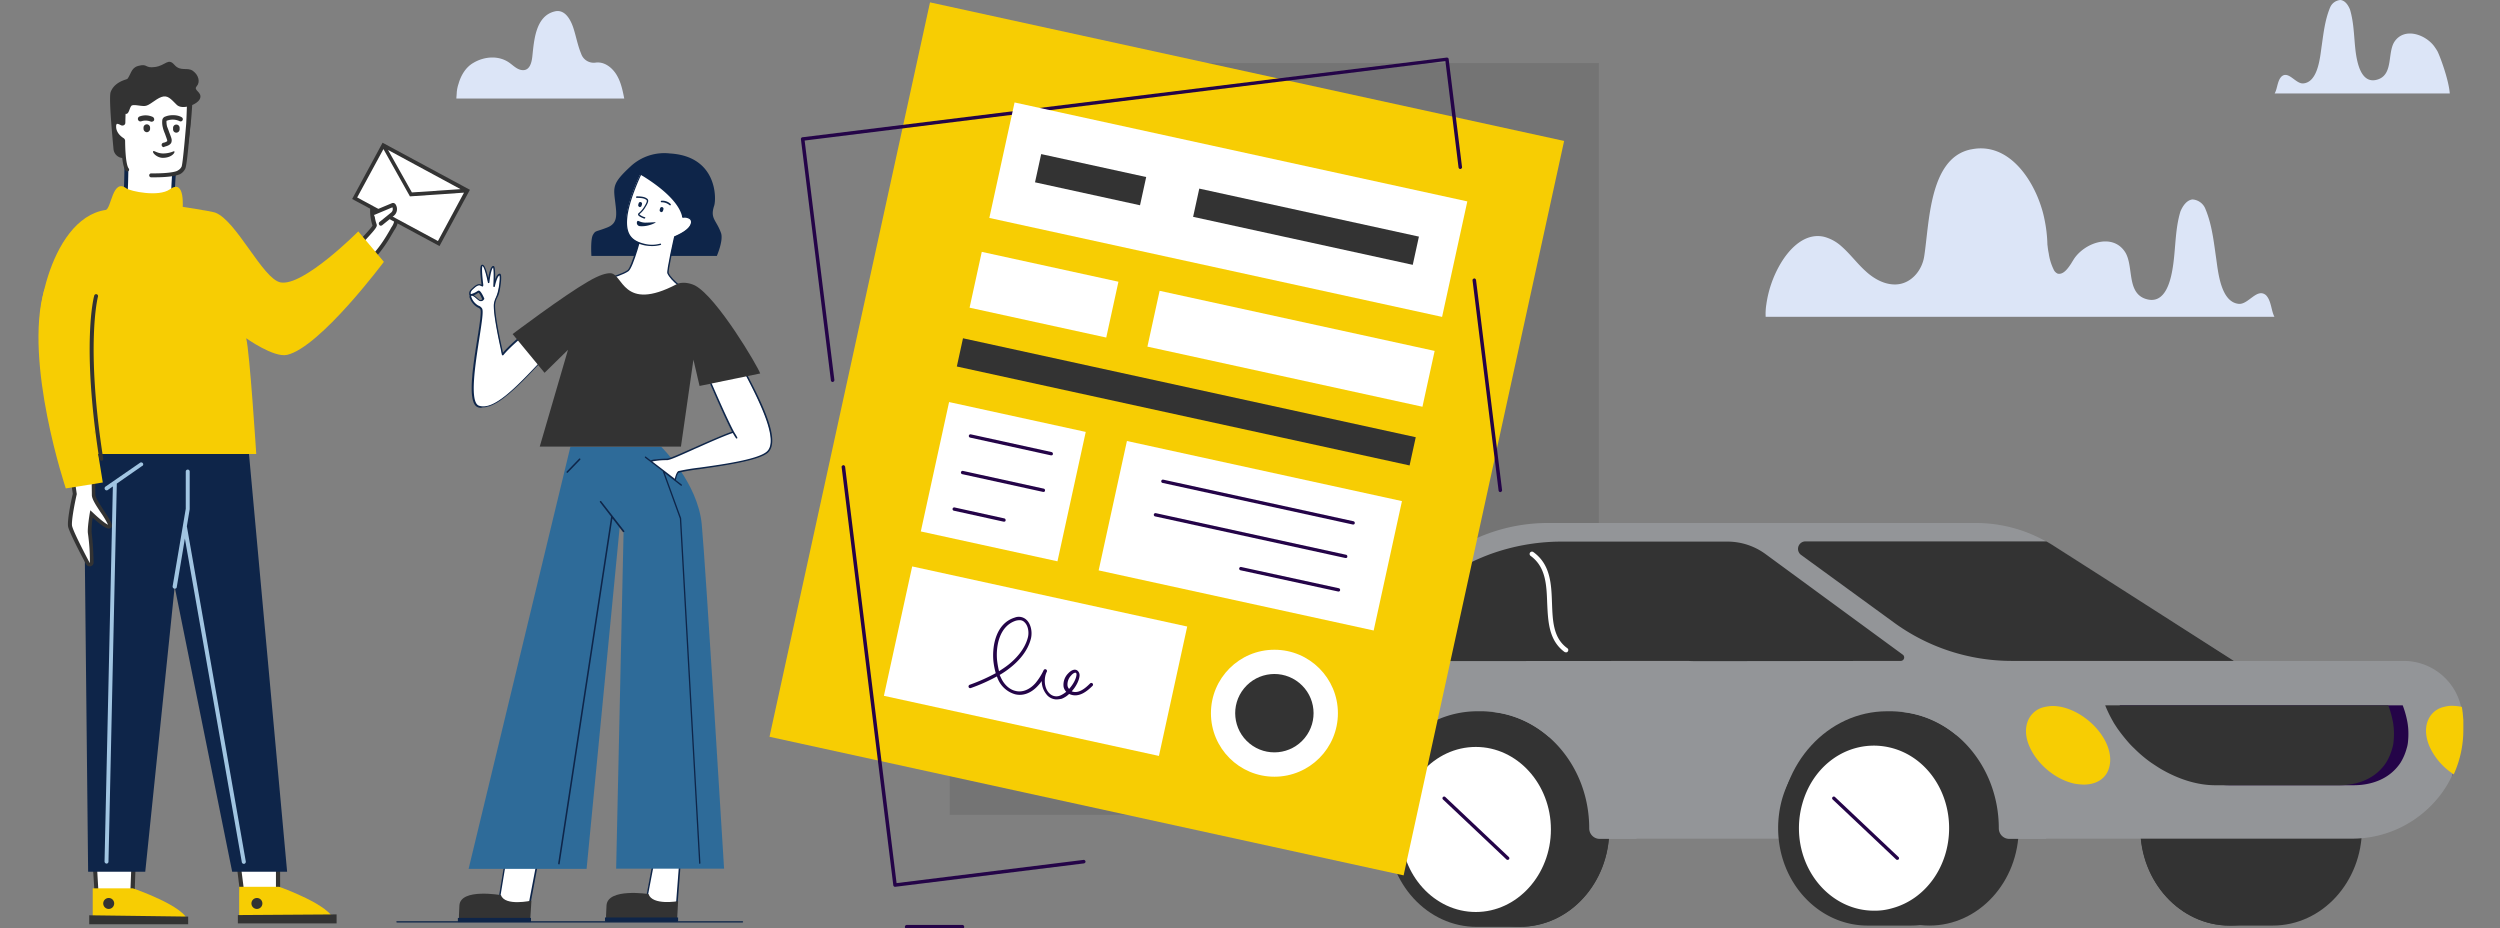 <svg xmlns="http://www.w3.org/2000/svg" xmlns:xlink="http://www.w3.org/1999/xlink" width="1142" height="424" viewBox="0 0 1142 424"><rect x="0" y="0" width="1142" height="424" fill="#808080" stroke="none"/><defs><clipPath id="clip-path"><rect id="Rectangle_1841" data-name="Rectangle 1841" width="1142" height="424" transform="translate(112 188)" fill="#efefef"></rect></clipPath></defs><g id="Mask_Group_8" data-name="Mask Group 8" transform="translate(-112 -188)" clip-path="url(#clip-path)"><g id="Motor_Insurance" data-name="Motor Insurance" transform="translate(95.156 184.402)"><path id="Path_18746" data-name="Path 18746" d="M302,48.6c-.7-3.5-1.4-7-3.1-10.1-1.9-3.6-5.7-6.9-10-6.3a6.04,6.04,0,0,1-6.6-4.1c-1.6-3.8-2.3-8-3.6-11.9-1.2-3.6-3.8-8.5-8.4-7.4-8.9,2.1-9.5,13.4-10.3,20.7-.3,2.7-1.2,6.6-4.8,6.1-2.3-.3-4-2.2-5.9-3.5-4.9-3.3-11.3-2.7-16.2.2-3.5,2-5.7,5.7-6.8,9.6a16.059,16.059,0,0,0-.8,3.8c0,.2-.2,2.9-.2,2.9Z" fill="#dce5f7"></path><g id="Group_21430" data-name="Group 21430"><path id="Path_18747" data-name="Path 18747" d="M1055.9,46.3h80c-.5-6.7-4.9-18.1-5.7-19.4-.3-.5-.6-1-.9-1.4-3.7-5.9-14-9.9-18.7-2.8-3.2,5-.5,14.6-7.3,17.1-7.8,2.8-9.7-7.4-10.4-12.6-.8-6.4-.7-13-2.6-19.3-.8-1.9-2.1-4-4.3-4.3a5.543,5.543,0,0,0-4.8,3.5c-2.4,5.8-3,12-3.9,18.1-.7,5-1.7,15.9-8.3,16.5-3.5.3-6.7-5.9-9.9-3.2C1057.1,40.4,1057.2,44.1,1055.9,46.3Z" fill="#dce5f7"></path></g><rect id="Rectangle_2003" data-name="Rectangle 2003" width="296.5" height="343.4" transform="translate(450.7 32.4)" fill="#333" opacity="0.16"></rect><g id="Group_21431" data-name="Group 21431"><path id="Path_18748" data-name="Path 18748" d="M1055.8,148.3H823.4a27.369,27.369,0,0,1,.3-5.6h0a50.715,50.715,0,0,1,6-17.8c4.9-8.7,12.3-15.1,20.5-13.1a19.125,19.125,0,0,1,7.8,4.3c4,3.5,7.2,7.9,11.1,11.4,3.9,3.6,9,6.4,14.3,6,6.6-.5,11.4-6.4,12.4-12.7,2.4-15.1,2.2-44.8,21.1-48.9.4-.1.7-.1,1.1-.2,16.1-2.8,27.2,13,31.5,27.1a46.4,46.4,0,0,1,1.2,4.7,63.524,63.524,0,0,1,1.4,11.8c0,.3.1.5.1.8a30.609,30.609,0,0,0,.5,3.2,24.8,24.8,0,0,0,2.2,7.3,3.721,3.721,0,0,0,1.9,2c2.6.6,4.7-2.4,6.2-4.7.4-.7.8-1.3,1.1-1.8,4.7-7.4,17.5-12.3,23.4-3.5,4.1,6.2.7,18.3,9.1,21.4,9.7,3.5,12.1-9.2,13-15.8,1.1-8,.9-16.3,3.3-24.1,1-2.3,2.7-5,5.4-5.4a6.827,6.827,0,0,1,6,4.4c3,7.2,3.8,15,4.9,22.6.9,6.2,2.1,19.9,10.3,20.7,4.4.4,8.3-7.4,12.4-4C1054.4,140.9,1054.3,145.5,1055.8,148.3Z" fill="#dce5f7"></path></g><g id="Group_21432" data-name="Group 21432"><path id="Path_18749" data-name="Path 18749" d="M456.4,427.9H431.1a.9.9,0,0,1,0-1.8h25.3a.9.9,0,0,1,0,1.8Z" fill="#240448"></path></g><g id="Group_21444" data-name="Group 21444"><g id="Group_21433" data-name="Group 21433"><path id="Path_18750" data-name="Path 18750" d="M1141.6,332.4V337a49.321,49.321,0,0,1-4.1,19.7,4.889,4.889,0,0,0-.3.7,29.409,29.409,0,0,1-12.1-13.1c-3.6-8.1-.9-15,5.9-16.7a11.489,11.489,0,0,1,3.3-.4,20.173,20.173,0,0,1,7.1,1.3c0,.3.1.5.1.8C1141.5,330.3,1141.6,331.3,1141.6,332.4Z" fill="#fff"></path></g><g id="Group_21434" data-name="Group 21434"><path id="Path_18751" data-name="Path 18751" d="M1125.7,344c-1.8-4.2-2-8.1-.6-11.1a8.723,8.723,0,0,1,5.9-4.6l1.5-.3a8.6,8.6,0,0,1,1.6-.1h.3a22.122,22.122,0,0,1,7,1.3c0-.3-.1-.5-.1-.8s-.1-.5-.1-.8a20.192,20.192,0,0,0-6.7-1.2h-.3a17.616,17.616,0,0,0-3.4.4,10.088,10.088,0,0,0-6.9,5.4c-1.6,3.4-1.5,7.8.5,12.3a30.161,30.161,0,0,0,12.5,13.5,4.889,4.889,0,0,0,.3-.7,4.889,4.889,0,0,0,.3-.7A28.146,28.146,0,0,1,1125.7,344Z" fill="#240448"></path></g><g id="Group_21441" data-name="Group 21441"><g id="Group_21435" data-name="Group 21435"><path id="Path_18752" data-name="Path 18752" d="M1055.1,337.4h-19.7c-22.6,0-40.9,19.9-40.9,44.5s18.3,44.5,40.8,44.5H1055c22.6,0,40.8-19.9,40.8-44.5C1095.9,357.3,1077.6,337.4,1055.1,337.4Z" fill="#333"></path><ellipse id="Ellipse_2347" data-name="Ellipse 2347" cx="40.8" cy="44.5" rx="40.8" ry="44.5" transform="translate(994.6 337.4)" fill="#333"></ellipse></g><path id="Path_18753" data-name="Path 18753" d="M1141.6,332.4V337a49.321,49.321,0,0,1-4.1,19.7l-.3.6h0c-.1.2-.2.5-.3.7a47.512,47.512,0,0,1-8.2,12.2,50.724,50.724,0,0,1-37.4,16.5H647.6a23.164,23.164,0,0,1-4.6-.4,26.064,26.064,0,0,1-21.4-25.5V326.4a63.741,63.741,0,0,1,3.6-20.9,61.307,61.307,0,0,1,25.6-31.7l30.8-19.2c2.1-1.3,4.3-2.5,6.5-3.6a79.854,79.854,0,0,1,35.7-8.5H919.3a65.228,65.228,0,0,1,32.3,8.5c1.1.6,2.1,1.2,3.2,1.9l82.6,52.6h77.4a26.919,26.919,0,0,1,26.3,21.1,4.254,4.254,0,0,1,.2,1.1c0,.3.1.5.1.8s.1.5.1.8C1141.5,330.3,1141.6,331.4,1141.6,332.4Z" fill="#939598"></path><path id="Path_18754" data-name="Path 18754" d="M1037.3,305.5H935.9a91.273,91.273,0,0,1-54-17.6l-42.3-30.8a3.423,3.423,0,0,1,2-6.2h110c1.1.6,2.1,1.2,3.2,1.9Z" fill="#333"></path><path id="Path_18755" data-name="Path 18755" d="M885.2,305.5l-79.3.1H791.8c-1.2,0-2.5,0-3.7-.1h-.2l-127.2.1a11.754,11.754,0,0,1-8.9-19.4,62.477,62.477,0,0,1,14.3-12.3s6.3-3.9,13.7-8.5c1.2-.7,2.3-1.4,3.5-2.1a105.689,105.689,0,0,1,14.1-6.5,96.012,96.012,0,0,1,32.8-5.8H806a29.454,29.454,0,0,1,17.2,5.6c15.8,11.6,51.3,37.6,62.9,46.1A1.583,1.583,0,0,1,885.2,305.5Z" fill="#333"></path><g id="Group_21436" data-name="Group 21436"><path id="Path_18756" data-name="Path 18756" d="M732.2,301.6a1.854,1.854,0,0,1-.7-.2c-7.2-5.3-7.5-13.9-7.9-22.2-.3-8.5-.6-16.6-7.6-21.7a1.07,1.07,0,1,1,1.3-1.7c7.9,5.7,8.2,14.7,8.5,23.4.3,8.2.6,15.9,7,20.5a1.021,1.021,0,0,1,.2,1.5C732.9,301.5,732.5,301.6,732.2,301.6Z" fill="#fff"></path></g><path id="Path_18757" data-name="Path 18757" d="M929.9,381.9c0,1.6-.1,3.3-.2,4.9H830.1c-.1-1.6-.2-3.2-.2-4.9,0-29.5,21.9-53.4,49-53.4h1.9C908,328.5,929.9,352.4,929.9,381.9Z" fill="#333"></path><path id="Path_18758" data-name="Path 18758" d="M930.6,381.9c0,24.6-18.3,44.5-40.9,44.5H870c-22.6,0-40.9-19.9-40.9-44.5a49.583,49.583,0,0,1,1.7-12.9c5.1-18.3,20.7-31.6,39.1-31.6h19.7C912.4,337.4,930.6,357.3,930.6,381.9Z" fill="#333"></path><ellipse id="Ellipse_2348" data-name="Ellipse 2348" cx="40.8" cy="44.5" rx="40.8" ry="44.5" transform="translate(857.4 337.4)" fill="#333"></ellipse><g id="Group_21437" data-name="Group 21437"><path id="Path_18759" data-name="Path 18759" d="M872.9,419.6c-18.9,0-34.3-16.9-34.3-37.7a41.094,41.094,0,0,1,1.5-11c4.4-16,17.6-26.7,32.8-26.7a32.4,32.4,0,0,1,8.2,1.1c15.4,4.1,26.1,19.2,26.1,36.6s-10.7,32.5-26.1,36.6A28,28,0,0,1,872.9,419.6Z" fill="#fff"></path></g><path id="Path_18760" data-name="Path 18760" d="M951.7,381.9c0,1.6-.1,3.3-.2,4.9H934.7a4.8,4.8,0,0,1-4.8-4.8h0c0-29.5-21.9-53.4-49-53.4h21.8C929.7,328.5,951.7,352.4,951.7,381.9Z" fill="#939598"></path><path id="Path_18761" data-name="Path 18761" d="M742.8,381.9c0,1.6-.1,3.3-.2,4.9h-95a23.164,23.164,0,0,1-4.6-.4c-.1-1.5-.2-3-.2-4.5,0-29.5,21.9-53.4,49-53.4h1.9C720.9,328.5,742.8,352.4,742.8,381.9Z" fill="#333"></path><path id="Path_18762" data-name="Path 18762" d="M711.2,338H691.5c-22.6,0-40.9,19.9-40.9,44.5S668.9,427,691.4,427h19.7c22.6,0,40.8-19.9,40.8-44.5C752,357.9,733.7,338,711.2,338Z" fill="#333"></path><ellipse id="Ellipse_2349" data-name="Ellipse 2349" cx="40.8" cy="44.5" rx="40.8" ry="44.5" transform="translate(670.4 337.9)" fill="#333"></ellipse><g id="Group_21438" data-name="Group 21438"><path id="Path_18763" data-name="Path 18763" d="M691,420.2c-18.9,0-34.3-16.9-34.3-37.7s15.4-37.7,34.3-37.7,34.3,16.9,34.3,37.7C725.3,403.2,709.9,420.2,691,420.2Z" fill="#fff"></path></g><path id="Path_18764" data-name="Path 18764" d="M764.6,381.9c0,1.6-.1,3.3-.2,4.9H747.6a4.8,4.8,0,0,1-4.8-4.8h0c0-29.5-21.9-53.4-49-53.4h21.8C742.6,328.5,764.6,352.4,764.6,381.9Z" fill="#939598"></path><path id="Path_18765" data-name="Path 18765" d="M1114.4,325.8a43.534,43.534,0,0,1,2.1,7.4c.2,1,.3,2,.4,2.9a35.166,35.166,0,0,1-.1,6.5,13.567,13.567,0,0,1-.6,2.9,25.052,25.052,0,0,1-2.8,6.5,20.9,20.9,0,0,1-2.3,2.9c-4.3,4.6-10.9,7.4-19.2,7.4h-56.5c-8.3,0-16.9-2.8-24.8-7.4-1.5-.9-3-1.9-4.5-2.9a58.91,58.91,0,0,1-7.7-6.5,38.325,38.325,0,0,1-2.8-2.9,81.081,81.081,0,0,1-5.1-6.5c-.6-1-1.3-1.9-1.8-2.9a56.021,56.021,0,0,1-3.6-7.4Z" fill="#240448"></path><path id="Path_18766" data-name="Path 18766" d="M1107.8,325.8a43.534,43.534,0,0,1,2.1,7.4c.2,1,.3,2,.4,2.9a35.166,35.166,0,0,1-.1,6.5,13.567,13.567,0,0,1-.6,2.9,25.052,25.052,0,0,1-2.8,6.5,20.9,20.9,0,0,1-2.3,2.9c-4.3,4.6-10.9,7.4-19.2,7.4h-56.5c-8.3,0-16.9-2.8-24.8-7.4-1.5-.9-3-1.9-4.5-2.9a58.91,58.91,0,0,1-7.7-6.5,38.325,38.325,0,0,1-2.8-2.9,81.081,81.081,0,0,1-5.1-6.5c-.6-1-1.3-1.9-1.8-2.9a56.021,56.021,0,0,1-3.6-7.4Z" fill="#333"></path><g id="Group_21439" data-name="Group 21439"><path id="Path_18767" data-name="Path 18767" d="M968.7,362a29.9,29.9,0,0,1-4.1-.4c-8.6-1.8-17-8.7-20.6-16.8-2.1-4.6-2.2-9.1-.5-12.6a10.434,10.434,0,0,1,7.1-5.6,19.678,19.678,0,0,1,3.5-.5c9.5-.2,20.7,7.6,25,17.2,2.3,5.1,2.2,10.1,0,13.7-2,3.2-5.6,4.9-10.1,5Z" fill="#f7cd03"></path></g><g id="Group_21440" data-name="Group 21440"><path id="Path_18768" data-name="Path 18768" d="M1141.8,329.2c0-.3-.1-.5-.1-.8s-.1-.5-.1-.8c-.1-.4-.1-.7-.2-1.1a24.872,24.872,0,0,0-4.6-.5,13.449,13.449,0,0,0-3.5.5,10.223,10.223,0,0,0-7.1,5.6c-1.7,3.5-1.5,8,.5,12.6a29.664,29.664,0,0,0,11,12.6l.3-.6a49.321,49.321,0,0,0,4.1-19.7v-4.6C1142,331.4,1141.9,330.3,1141.8,329.2Z" fill="#f7cd03"></path></g></g><g id="Group_21442" data-name="Group 21442"><path id="Path_18769" data-name="Path 18769" d="M883.5,396.4a.764.764,0,0,1-.5-.2l-29-27.4a.778.778,0,1,1,1.1-1.1l29,27.4a.785.785,0,0,1,0,1.1A1.421,1.421,0,0,1,883.5,396.4Z" fill="#240448"></path></g><g id="Group_21443" data-name="Group 21443"><path id="Path_18770" data-name="Path 18770" d="M705.5,396.4a.764.764,0,0,1-.5-.2l-29-27.4a.778.778,0,1,1,1.1-1.1l29,27.4a.785.785,0,0,1,0,1.1A1.421,1.421,0,0,1,705.5,396.4Z" fill="#240448"></path></g></g><g id="Group_21456" data-name="Group 21456"><rect id="Rectangle_2004" data-name="Rectangle 2004" width="296.5" height="343.4" transform="translate(441.674 4.68) rotate(12.328)" fill="#f7cd03"></rect><g id="Group_21445" data-name="Group 21445"><path id="Path_18771" data-name="Path 18771" d="M397.2,178.1a.849.849,0,0,1-.8-.7L382.7,67.2a.735.735,0,0,1,.2-.6.55.55,0,0,1,.5-.3L677.7,29.9a.735.735,0,0,1,.6.2.55.55,0,0,1,.3.5l6.1,49.3c.1.4-.3.8-.7.9s-.8-.3-.9-.7l-6-48.6L384.4,67.8,398,177.2a.948.948,0,0,1-.8.9Z" fill="#240448"></path></g><g id="Group_21446" data-name="Group 21446"><path id="Path_18772" data-name="Path 18772" d="M425.7,408.7a.849.849,0,0,1-.8-.7L401.3,217c-.1-.4.3-.8.7-.9s.8.3.9.7L426.4,407l85.4-10.6c.4-.1.8.3.9.7s-.3.8-.7.9l-86.3,10.7Z" fill="#240448"></path></g><g id="Group_21447" data-name="Group 21447"><path id="Path_18773" data-name="Path 18773" d="M702.2,228.4a.848.848,0,0,1-.8-.7l-11.9-96c-.1-.4.3-.8.7-.9s.8.3.9.7l11.9,96a.948.948,0,0,1-.8.9Z" fill="#240448"></path></g><rect id="Rectangle_2005" data-name="Rectangle 2005" width="211.7" height="54" transform="translate(480.298 50.398) rotate(12.328)" fill="#fff"></rect><rect id="Rectangle_2006" data-name="Rectangle 2006" width="211.7" height="13.2" transform="translate(456.74 158.12) rotate(12.328)" fill="#333"></rect><rect id="Rectangle_2007" data-name="Rectangle 2007" width="49.1" height="13.2" transform="translate(492.456 73.985) rotate(12.328)" fill="#333"></rect><rect id="Rectangle_2008" data-name="Rectangle 2008" width="102.7" height="13.2" transform="translate(564.675 89.755) rotate(12.328)" fill="#333"></rect><rect id="Rectangle_2009" data-name="Rectangle 2009" width="63.9" height="26.1" transform="translate(465.32 118.65) rotate(12.328)" fill="#fff"></rect><rect id="Rectangle_2010" data-name="Rectangle 2010" width="128.6" height="26.1" transform="translate(546.557 136.44) rotate(12.328)" fill="#fff"></rect><rect id="Rectangle_2011" data-name="Rectangle 2011" width="63.9" height="60.5" transform="translate(450.387 187.257) rotate(12.328)" fill="#fff"></rect><rect id="Rectangle_2012" data-name="Rectangle 2012" width="128.6" height="60.5" transform="translate(531.623 205.047) rotate(12.328)" fill="#fff"></rect><rect id="Rectangle_2013" data-name="Rectangle 2013" width="128.6" height="60.5" transform="translate(433.53 262.342) rotate(12.328)" fill="#fff"></rect><g id="Group_21449" data-name="Group 21449"><g id="Group_21448" data-name="Group 21448"><path id="Path_18774" data-name="Path 18774" d="M499.5,323.1a6.015,6.015,0,0,1-4.1-1.7,9.806,9.806,0,0,1-2.7-6.7,15.582,15.582,0,0,1-1.6,2c-3.1,3.5-7,5-10.7,4a12.131,12.131,0,0,1-7.7-6.9c-.2-.4-.3-.8-.5-1.2a79.6,79.6,0,0,1-11.9,5.3.747.747,0,0,1-1-.5.825.825,0,0,1,.5-1,84.376,84.376,0,0,0,11.9-5.3,33.166,33.166,0,0,1-1.1-5.8c-.6-7.5,1.6-17.1,9.8-19.6a5.079,5.079,0,0,1,5.4,1.1c1.9,1.8,2.7,5.3,2,8.4-1.5,6.1-6,10.7-9.6,13.5a35.473,35.473,0,0,1-4.7,3.2c.2.5.4.9.6,1.3,1.4,3.1,3.9,5.4,6.6,6,3.1.8,6.4-.5,9.1-3.5a27.5,27.5,0,0,0,3.8-6,.806.806,0,1,1,1.4.8c-1.4,2.8-1.3,7.5,1.3,9.9a4.406,4.406,0,0,0,4.9.9,11.1,11.1,0,0,0,2.7-1.7,4.768,4.768,0,0,1-1.2-2.2,7.323,7.323,0,0,1,2.1-6.2c1.6-1.7,3.3-2.2,4.4-1.1a2.792,2.792,0,0,1,.8,2c-.1,2.1-1.5,5-3.6,7.3,3.1,1.2,6.1-1.3,8.4-3.6a.778.778,0,1,1,1.1,1.1c-2.5,2.5-6.3,5.6-10.4,3.8-.1,0-.2-.1-.3-.1a9.882,9.882,0,0,1-3.4,2.2A14.3,14.3,0,0,1,499.5,323.1Zm8.5-12.2c-.7,0-1.8,1.1-1.8,1.2a5.875,5.875,0,0,0-1.7,4.8,3.088,3.088,0,0,0,.7,1.4c1.9-2.1,3.3-4.7,3.4-6.6a1.166,1.166,0,0,0-.2-.7C508.3,310.9,508.2,310.9,508,310.9Zm-25.5-24a7.719,7.719,0,0,0-1.5.2c-7.4,2.3-9.3,11.1-8.7,18a38.608,38.608,0,0,0,.9,5.1c1.4-.9,2.8-1.8,4.2-2.9,3.3-2.6,7.6-7,9-12.6.6-2.5,0-5.4-1.5-6.8A2.965,2.965,0,0,0,482.5,286.9Z" fill="#240448"></path></g></g><circle id="Ellipse_2350" data-name="Ellipse 2350" cx="29" cy="29" r="29" transform="translate(570 300.4)" fill="#fff"></circle><circle id="Ellipse_2351" data-name="Ellipse 2351" cx="17.9" cy="17.9" r="17.9" transform="translate(573.791 331.876) rotate(-50.657)" fill="#333"></circle><g id="Group_21450" data-name="Group 21450"><path id="Path_18775" data-name="Path 18775" d="M635,243.2h-.2l-86.9-19a.765.765,0,0,1,.3-1.5l86.9,19a.779.779,0,0,1,.6.9A.661.661,0,0,1,635,243.2Z" fill="#240448"></path></g><g id="Group_21451" data-name="Group 21451"><path id="Path_18776" data-name="Path 18776" d="M631.6,258.5h-.2l-86.9-19a.765.765,0,0,1,.3-1.5l86.9,19a.779.779,0,0,1,.6.9C632.3,258.3,632,258.5,631.6,258.5Z" fill="#240448"></path></g><g id="Group_21452" data-name="Group 21452"><path id="Path_18777" data-name="Path 18777" d="M628.3,273.8h-.2l-44.6-9.7a.765.765,0,0,1,.3-1.5l44.6,9.7a.779.779,0,0,1,.6.9A.661.661,0,0,1,628.3,273.8Z" fill="#240448"></path></g><g id="Group_21453" data-name="Group 21453"><path id="Path_18778" data-name="Path 18778" d="M497.1,211.6h-.2L460,203.5a.765.765,0,0,1,.3-1.5l36.9,8.1a.779.779,0,0,1,.6.9C497.8,211.4,497.5,211.6,497.1,211.6Z" fill="#240448"></path></g><g id="Group_21454" data-name="Group 21454"><path id="Path_18779" data-name="Path 18779" d="M493.5,228.3h-.2l-36.9-8.1a.765.765,0,0,1,.3-1.5l36.9,8.1a.779.779,0,0,1,.6.9C494.2,228.1,493.9,228.3,493.5,228.3Z" fill="#240448"></path></g><g id="Group_21455" data-name="Group 21455"><path id="Path_18780" data-name="Path 18780" d="M475.5,241.9h-.2l-22.7-5a.765.765,0,1,1,.3-1.5l22.7,5a.779.779,0,0,1,.6.9C476.2,241.7,475.9,241.9,475.5,241.9Z" fill="#240448"></path></g></g><path id="Path_18781" data-name="Path 18781" d="M143.9,399.4v11.8H127.5L126.1,400Z" fill="#fff"></path><path id="Path_18782" data-name="Path 18782" d="M144.8,412.2H126.6L125,399.1l19.8-.7Zm-16.5-1.9h14.6v-9.9l-15.8.5Z" fill="#333"></path><path id="Path_18783" data-name="Path 18783" d="M144.4,408.7s24.1,8.5,24.9,15.5H126.1V408.7Z" fill="#f7cd03"></path><path id="Path_18784" data-name="Path 18784" d="M77.8,399.6l-.4,12H61l-.8-12.2Z" fill="#fff"></path><path id="Path_18785" data-name="Path 18785" d="M78.3,412.5H60.1l-.9-14.1,19.6.3Zm-16.5-1.8H76.4l.4-10.1-15.6-.2Z" fill="#333"></path><path id="Path_18786" data-name="Path 18786" d="M77.6,409.4s24.3,8.3,25.1,15.2H59.2V409.4Z" fill="#f7cd03"></path><path id="Path_18787" data-name="Path 18787" d="M102.8,422.3v3.5H57.6v-4.1Z" fill="#333"></path><path id="Path_18788" data-name="Path 18788" d="M125.5,421.6v3.8h45.1v-4.1Z" fill="#333"></path><path id="Path_18789" data-name="Path 18789" d="M83.2,401.8H57.1L54.9,192.7l75.2,13L148,401.8H122.9L96.6,271.5l3-28.6Z" fill="#0e2549"></path><path id="Path_18790" data-name="Path 18790" d="M96.9,77.7s-1.8,19.4-.3,21.5c1.6,2.1,12.1,1.4,12.1,1.4L92.1,149.4l-32-3.1L58,113.5s14.6-11.9,15.5-14.4c1.2-3.4,1.2-21.5,1.2-21.5H96.9Z" fill="#fff"></path><path id="Path_18791" data-name="Path 18791" d="M92.7,150.4l-33.5-3.2-2.2-34,.3-.3c6-4.9,14.7-12.4,15.2-14,1-2.7,1.2-16.2,1.2-21.2a.9.9,0,0,1,.9-.9h0a.9.9,0,0,1,.9.9c0,.7,0,18.3-1.3,21.8-.9,2.4-12.3,11.9-15.4,14.5l2,31.6,30.6,3,16-46.9c-3.4.2-10.1.2-11.6-1.8-1.6-2.2-.3-17.5.1-22.1a.851.851,0,0,1,1.7.1c-.9,9.3-1.3,19.7-.5,20.9.8,1.1,6.5,1.4,11.3,1l1.3-.1Z" fill="#0e2549"></path><path id="Path_18792" data-name="Path 18792" d="M188.1,106.5c-1.5-4.6-1.1-8.3-.9-8.6,2-4,10.6-12.3,12.2-10.7,1.5,1.4-4.4,11.3-4,11.6.9,1,4.3,4.4,1.1,9-2,3-8.2,17.1-24.7,24C155.4,138.6,188.8,108.5,188.1,106.5Z" fill="#fff"></path><path id="Path_18793" data-name="Path 18793" d="M168.3,133.7a2.06,2.06,0,0,1-1.7-.7c-1.4-2,2.2-6.5,13.1-18.1,3.2-3.4,6.8-7.2,7.3-8.3-1.5-4.5-1.1-8.5-.8-9.1C188,94,195,86.7,198.3,86.1a1.574,1.574,0,0,1,1.6.4c1.3,1.2.3,4-2.6,10-.4.8-.8,1.6-1,2.1,2.8,3.2,3.1,6.5.9,9.8-.3.4-.6,1-1.1,1.8-2.8,4.9-9.5,16.5-24,22.6A13.933,13.933,0,0,1,168.3,133.7Zm0-1.7Zm0-.2a10.776,10.776,0,0,0,3.3-.9c13.9-5.8,20.3-17,23.1-21.8.5-.8.8-1.5,1.1-1.9,2.4-3.5.6-6.1-1-7.8l-.1-.1c-.6-.6-.3-1,1-3.8.9-1.8,3.1-6.4,3-7.7-1.8.2-8.7,6.5-10.7,10.4a17.29,17.29,0,0,0,.9,7.9h0c.4,1.1-.6,2.3-7.8,10C176.7,120.9,168.5,129.7,168.3,131.8Zm18.9-25.4Zm.8-8.1Z" fill="#333"></path><path id="Path_18794" data-name="Path 18794" d="M115.1,100.7c9.7,3.5,21.8,30.4,29.9,31.9,10.4,2,35.5-23.3,35.5-23.3l11.7,13.9s-29.1,39-44.2,42.5c-6.1,1.4-18.7-7.6-18.7-7.6,1.6,6.1,4.6,52.9,4.6,52.9H59.4l-8-40.6-1.3,8.2L36.9,158.4c-5.9-2.2,1.6-54.9,28.2-58.9,2.6-.4,3.1-14.6,9.4-9.9,1.9,1.4,14.8,4.1,19.9.5,7.5-5.4,5.6,9.9,6,8C100.5,98.1,113,100,115.1,100.7Z" fill="#f7cd03"></path><path id="Path_18795" data-name="Path 18795" d="M91.1,39.4c4,.5,13.8,1.5,13.7,8.7a182.856,182.856,0,0,1-2.5,24.2,4.523,4.523,0,0,1-4.5,3.8l-24.7-.3a4.522,4.522,0,0,1-4.4-4C68,64.1,66.5,48,67.4,45.6,70.6,37.4,84.8,38.6,91.1,39.4Z" fill="#333"></path><path id="Path_18796" data-name="Path 18796" d="M48.9,244.1c-.7-2.6,2.1-15,2.1-15l-4.1-27.9,12.1.3s.5,24.8.5,28,7.9,12.1,7.5,14.3-8.4-5.4-8.4-5.4-1.1,6.5-.8,8.6a129,129,0,0,1,.9,13.6.9.9,0,0,1-1.7.4C54.6,256.3,49.8,247.2,48.9,244.1Z" fill="#fff"></path><path id="Path_18797" data-name="Path 18797" d="M57.8,262.3a1.922,1.922,0,0,1-1.6-.9c-2.7-5-7.3-13.9-8.2-17h0c-.7-2.6,1.6-13.4,2.1-15.2l-4.2-28.8,14,.3v.8c0,.2.5,24.9.5,28,0,1.4,2.2,4.7,3.9,7.3,2.4,3.7,3.8,5.8,3.6,7.2a1.174,1.174,0,0,1-.9,1c-1.5.5-4.8-2.2-7.8-4.9a34.563,34.563,0,0,0-.5,6.7,131.246,131.246,0,0,1,.9,13.8,1.805,1.805,0,0,1-1.4,1.7Zm-9.9-60.2,4,27.1v.2c-1.1,4.7-2.6,12.9-2.1,14.6.6,2.2,3.5,8.2,8,16.7h.1a87.837,87.837,0,0,0-.9-13.5c-.3-2.2.7-8.2.8-8.9l.3-1.6,1.2,1.1c2.5,2.4,5.5,4.9,6.9,5.5a37.547,37.547,0,0,0-3.2-5.4c-2.2-3.3-4.2-6.3-4.2-8.2,0-2.8-.4-22.8-.5-27.2Z" fill="#333"></path><path id="Path_18798" data-name="Path 18798" d="M46.9,226.7,63.8,224l-6.5-40.1-3.6-41.6S38.3,131.9,37,136.2C27.6,169.1,46.9,226.7,46.9,226.7Z" fill="#f7cd03"></path><rect id="Rectangle_2014" data-name="Rectangle 2014" width="43.6" height="27.5" transform="translate(191.962 69.912) rotate(28.38)" fill="#fff"></rect><path id="Path_18799" data-name="Path 18799" d="M191.6,68.8,177.7,94.5,217.6,116l13.9-25.7ZM227.2,90,205,91.5,194.1,72.1Zm-10.3,23.7L180,93.8l12-22.1,12.1,21.6,24.7-1.7Z" fill="#333"></path><path id="Path_18800" data-name="Path 18800" d="M75,81.1c-1.3-1.4-1.8-6.9-1.9-13.2a.52.52,0,0,0-.2-.4c-1.6-1-3.9-3.1-3.8-6.2.1-2.7,2-2.1,3.5-1.2.3.2.6,0,.6-.4.2-7.5.7-14.2.7-14.2l29.4.4s-.1,6.7-.5,14.3c0,.3-1.5,18.3-2.2,19.9a4.918,4.918,0,0,1-2.1,2.2s-1.9,1.5-12.6,1.4Z" fill="#fff"></path><path id="Path_18801" data-name="Path 18801" d="M87.2,84.6H85.9a.9.9,0,0,1,0-1.8h0c9.9.1,12-1.2,12-1.2l.1-.1a3.9,3.9,0,0,0,1.8-1.8c.6-1.4,2-18.4,2.1-19.6.3-5.9.4-11.3.5-13.4l-27.7-.3c-.1,2-.5,7.4-.6,13.3a1.23,1.23,0,0,1-.7,1.1,1.483,1.483,0,0,1-1.3,0c-1.1-.6-1.7-.7-1.9-.6a1.54,1.54,0,0,0-.3,1.1c-.1,2.9,2.4,4.8,3.4,5.4a1.525,1.525,0,0,1,.7,1.2c.1,9.9,1.2,12.1,1.6,12.6a.849.849,0,0,1-1.2,1.2c-.8-.9-2-3.3-2.1-13.5-1.4-.9-4.2-3.2-4.1-6.9a2.662,2.662,0,0,1,1.2-2.5,3.585,3.585,0,0,1,3,.2c.2-7.2.7-13.4.7-13.5l.1-.8,31.1.4V46c0,.1-.1,6.8-.5,14.3,0,.2-1.4,18.4-2.3,20.3A5.648,5.648,0,0,1,99,83.2C98.4,83.4,96,84.6,87.2,84.6Z" fill="#333"></path><path id="Path_18802" data-name="Path 18802" d="M83.9,64h0a1.624,1.624,0,0,1-1.5-1.6v-.6a1.5,1.5,0,0,1,3,.2v.6A1.6,1.6,0,0,1,83.9,64Z" fill="#333"></path><path id="Path_18803" data-name="Path 18803" d="M97.4,64.2h0a1.473,1.473,0,0,1-1.5-1.5V62a1.5,1.5,0,0,1,3,0v.7A1.538,1.538,0,0,1,97.4,64.2Z" fill="#333"></path><path id="Path_18804" data-name="Path 18804" d="M86.1,59.2a.9.9,0,0,1-.5-.1,6.177,6.177,0,0,0-4.2-.1,1.17,1.17,0,0,1-.8-2.2,7.757,7.757,0,0,1,6,.2,1.3,1.3,0,0,1,.6,1.6A1.356,1.356,0,0,1,86.1,59.2Z" fill="#333"></path><path id="Path_18805" data-name="Path 18805" d="M86.8,72.7c-.5.7,1.9,3.1,4.6,3,4.5-.1,5.9-3.2,4.8-3a12.621,12.621,0,0,1-4.8,1C88.6,73.7,87.2,72.2,86.8,72.7Z" fill="#333"></path><path id="Path_18806" data-name="Path 18806" d="M78.2,41s-13.7-3.6-9.8,14.7c2.2,10.5-2.6-3.1,9.3-10.6C79,44.4,78.2,41,78.2,41Z" fill="#333"></path><path id="Path_18807" data-name="Path 18807" d="M91.7,70.8a.974.974,0,0,1-1-.8,1.012,1.012,0,0,1,.8-1.2,3.92,3.92,0,0,0,1.7-.7c.1-.4,0-.6-1-3.4a23.031,23.031,0,0,1-.9-2.5v-.1a9.407,9.407,0,0,1-.3-3.8,2.048,2.048,0,0,1,1.5-1.5c1.9-.8,5.4-.9,7.4.4a1.012,1.012,0,1,1-1.1,1.7,7.46,7.46,0,0,0-5.9-.1,8.306,8.306,0,0,0,.3,2.7q.6,1.5.9,2.4c1.2,3.1,1.3,3.4,1.1,4.5-.3,1.5-2.4,2-3.2,2.2C91.8,70.8,91.8,70.8,91.7,70.8Z" fill="#333"></path><path id="Path_18808" data-name="Path 18808" d="M82.1,215.2a.948.948,0,0,0-1.3-.2L65,225.9a.948.948,0,0,0-.2,1.3.909.909,0,0,0,.8.4.764.764,0,0,0,.5-.2l2.3-1.6L64.6,397.1a.987.987,0,0,0,.9,1h0a.9.9,0,0,0,.9-.9l3.8-172.7,11.5-8A.843.843,0,0,0,82.1,215.2Z" fill="#a1c5e2"></path><path id="Path_18809" data-name="Path 18809" d="M129.1,397,102.2,244l1.3-7.8V219a.9.9,0,0,0-1.8,0v17l-6,35.4a.991.991,0,0,0,.8,1.1h.2a.817.817,0,0,0,.9-.8l3.7-22.1,26,147.8a.948.948,0,0,0,.9.8h.2A.977.977,0,0,0,129.1,397Z" fill="#a1c5e2"></path><path id="Path_18810" data-name="Path 18810" d="M71.2,49.9s-3.8-7.2,1.1-8.5c4.8-1.3,3.2-6.5,7.7-7.7s2.8,1.2,7.7.5,5.9-4.3,8.8-1,5.9.9,8.5,2.8,3.4,5.1,1.7,7,2.4,2.5,1.6,5.4-8.3,5.7-10.8,3c-2.6-2.6-4.1-4.5-6.9-3.5s-5.4,3.9-7.5,4.1-5.5-1-6.3,0-1,3.3-2.1,3.6C73.5,56,68.9,53.7,71.2,49.9Z" fill="#333"></path><path id="Path_18811" data-name="Path 18811" d="M190.8,105.7l5.3-4.3a3.1,3.1,0,0,0,.6-4.1h0c-.1-.2-.3-.2-.5-.1l-8.6,3.6C186.9,101.1,190.2,106.3,190.8,105.7Z" fill="#fff"></path><path id="Path_18812" data-name="Path 18812" d="M190.8,106.7a.755.755,0,0,1-.7-.4.935.935,0,0,1,.1-1.3l5.3-4.3a2.037,2.037,0,0,0,.6-2.4l-8.1,3.4a.919.919,0,1,1-.7-1.7l8.6-3.6a1.377,1.377,0,0,1,1.6.5,3.916,3.916,0,0,1-.8,5.3l-5.3,4.3A1.422,1.422,0,0,1,190.8,106.7Z" fill="#333"></path><path id="Path_18813" data-name="Path 18813" d="M69,416.3a2.5,2.5,0,1,1-2.5-2.5A2.476,2.476,0,0,1,69,416.3Z" fill="#333"></path><path id="Path_18814" data-name="Path 18814" d="M136.7,416.3a2.5,2.5,0,1,1-2.5-2.5A2.476,2.476,0,0,1,136.7,416.3Z" fill="#333"></path><path id="Path_18815" data-name="Path 18815" d="M63.1,214a.961.961,0,0,1-.9-.7c-8.1-52-2.6-73.8-2.3-74.7a.886.886,0,1,1,1.7.5c-.1.2-5.7,22.4,2.4,74a.824.824,0,0,1-.7,1C63.2,214,63.2,214,63.1,214Z" fill="#333"></path><g id="Group_21457" data-name="Group 21457"><path id="Path_18816" data-name="Path 18816" d="M322.9,73.7a22.61,22.61,0,0,0-18,5.9c-8.1,7.5-7.9,9.2-7.1,15.7s1.4,10.4-3.8,12.3c-5.1,2-5.1,1.2-6.3,3.3s-.7,9.6-.7,9.6h57.3s3.1-7.1,1.9-10.5c-2.2-6.1-5.1-6.5-3.1-12.5C344.1,94.3,344.5,75,322.9,73.7Z" fill="#0e2549"></path><path id="Path_18817" data-name="Path 18817" d="M248.4,393.3l-4,23.9,14.5-1.2,4.5-23.8Z" fill="#fff"></path><path id="Path_18818" data-name="Path 18818" d="M248.1,393l15.7-1.2-4.6,24.5L244,417.6Zm14.8-.4-14.3,1.1-3.8,23.2,13.7-1.2Z" fill="#0e2549"></path><path id="Path_18819" data-name="Path 18819" d="M315.7,395.7l-4.2,21.5L326,416l1.7-22.8Z" fill="#fff"></path><path id="Path_18820" data-name="Path 18820" d="M315.4,395.4l12.8-2.6-1.8,23.5-15.2,1.4Zm12-1.7L316,396l-4,20.9,13.7-1.2Z" fill="#0e2549"></path><path id="Path_18821" data-name="Path 18821" d="M291.4,233.3l10.3,13-3.4,154.1h49.3s-8.4-138.3-10.2-157.3-18.5-35.4-18.5-35.4H277.4L230.9,400.5h53.9l15.9-164.2-9.3-3Z" fill="#2e6b99"></path><path id="Path_18822" data-name="Path 18822" d="M325.8,108.6s-4.4,18.6-3.9,19.7c1.8,3.8,8.5,8.2,10.1,9s-29.3,6.2-29.3,6.2l-12.5-9.4,6.2-3.8a34.059,34.059,0,0,0,7.3-3c2.4-1.7,7-20.5,7-20.5Z" fill="#fff"></path><path id="Path_18823" data-name="Path 18823" d="M289.6,134.1l6.7-4.1h0s4.9-1.4,7.2-3c1.8-1.3,5.6-15.1,6.9-20.3l.1-.3,15.8,2-.1.4c-1.7,7-4.2,18.5-3.9,19.5,1.7,3.6,8.1,7.9,9.9,8.8.2.1.3.3.2.4-.1.4-.1.9-15,3.7-7.2,1.4-14.6,2.7-14.6,2.7h-.1Zm32.1-5.6c-.5-1.1,2.6-14.8,3.7-19.6L311,107.1c-.7,3-4.8,18.8-7.1,20.4s-6.8,2.9-7.3,3.1l-5.8,3.5,12,9c10.4-1.8,25.8-4.7,28.6-5.7C329.3,136.2,323.4,132.2,321.7,128.5Z" fill="#0e2549"></path><path id="Path_18824" data-name="Path 18824" d="M325,111.7c2.5-1,6.9-3.2,7.6-6.1s-2.7-3.2-3.8-2.9c-.7.2,2.7-14.1,2.7-14.1L309.4,83s-5.7,11.8-6.4,19.9c-.7,8.2,2.5,10.9,8.3,12.3a13.309,13.309,0,0,0,7.2-.1Z" fill="#fff"></path><path id="Path_18825" data-name="Path 18825" d="M314.9,116a15.012,15.012,0,0,0,3.7-.5c.2-.1.3-.2.2-.4s-.2-.3-.4-.2a13.8,13.8,0,0,1-7,.1c-5.4-1.3-8.8-3.8-8-12,.7-7.3,5.5-17.8,6.3-19.5l21.5,5.4c-.2.9-.9,3.7-1.5,6.5-1.6,7.1-1.3,7.4-1.1,7.6.1.1.2.1.4.1a3.929,3.929,0,0,1,3,.7,1.8,1.8,0,0,1,.4,1.8c-.6,2.7-4.9,4.8-7.4,5.9a.381.381,0,1,0,.3.7c2.6-1.1,7.1-3.4,7.8-6.4a2.353,2.353,0,0,0-.6-2.4,4.308,4.308,0,0,0-3.3-.9c0-1.5,1.7-9,2.8-13.7l.1-.3-22.7-5.7-.1.3c-.1.1-5.7,11.9-6.5,20-.4,4,.2,6.9,1.8,8.9,1.4,1.8,3.5,3,6.8,3.7A19.828,19.828,0,0,0,314.9,116Z" fill="#0e2549"></path><path id="Path_18826" data-name="Path 18826" d="M307,82s19.4,10.2,21.5,20.8a6.825,6.825,0,0,1,2.3-.1c1.2.3,1.5.8,1.5.8l1.9-16.8Z" fill="#0e2549"></path><path id="Path_18827" data-name="Path 18827" d="M351.7,201c-.4.1-2.7.7-16,6.6-8.2,3.6-12.9,5.8-14.3,5.8-3.1,0-7.6.4-7.3.9l11.1,8.6s.6-3.3,1.6-3.7c3.7-1.4,35.2-3.9,40.6-9.2,5.4-5.4-3.3-22.9-10.6-36.6-9-16.9-18.3-26.3-18.3-26.3l-11.2-1.4s20.8,50.8,25.7,57.9C353.6,204.1,351.7,201,351.7,201Z" fill="#fff"></path><path id="Path_18828" data-name="Path 18828" d="M236.6,144.9c-.3-.7-1.3-1.1-1.7-1.3-1.6-.8-4-4.2-3.1-4.9,1-.8,2.6,1.2,3.8,2a1.416,1.416,0,0,0,2-.3c0-.1.1-.1,0-.2-.3-.6-1.6-3.5-2.3-3.2a11.536,11.536,0,0,1-3.2,1.6c-1.1.1-.8-1.6.2-2.5,1.3-1.2,2.7-2.6,4-2.1a1.969,1.969,0,0,1,.8.4c.1,0,.1,0,.1-.1-.4-3.4-1-8.8-.2-9.2,1.3-.6,2.7,6.7,2.9,7.7h0c.1-.9.8-7.1,2.1-7.2.8-.1.4,7.4.4,8.9h0c.2-1.1,1.1-5.1,2.5-5.3.7-.1.2,5.1-.6,8.1-.5,1.9-1.8,4-1.8,5.7-.1,5.9,3.4,20.5,3.8,22.6,0,.1.1.1.1,0,5-6.1,19.4-16.9,19.4-16.9l9.2,3.5s.5,4.2-11.2,16.6c-10.6,11.3-21.5,23-28.6,20.4C228,186.7,238.1,148.5,236.6,144.9Z" fill="#fff"></path><path id="Path_18829" data-name="Path 18829" d="M235.1,189.6c-4.9-1.8-2.3-18.2-.2-31.4,1-6.2,1.9-12,1.4-13.2h0c-.2-.5-.9-.8-1.3-1a.349.349,0,0,1-.2-.1,8.332,8.332,0,0,1-3.5-4.6c0-.3,0-.6.1-.7-.1-.1-.1-.2-.2-.3a2.662,2.662,0,0,1,.9-2.6l.2-.2c1.3-1.2,2.7-2.5,4.1-2,.1,0,.2.1.4.2-.7-5.9-.8-8.7.1-9.1a.638.638,0,0,1,.6,0c1,.5,1.8,3.6,2.4,6,.4-2.5,1.1-5.4,2.2-5.5a.6.6,0,0,1,.4.1c.5.5.6,3.2.5,6.1.5-1.4,1.1-2.5,2-2.7a.551.551,0,0,1,.5.2c.7.8,0,6-.6,8.4a9.172,9.172,0,0,1-.9,2.3,9.454,9.454,0,0,0-1,3.3c-.1,4.7,2.1,15.1,3.2,20,.2.8.3,1.5.4,1.9,5.3-6.2,18.9-16.4,19-16.5l.2-.1,9.6,3.7v.2c0,.2.4,4.5-11.3,16.9l-.9.9c-5.1,5.4-10.4,11-15.2,14.8-4.3,3.5-7.8,5.1-10.7,5.1A2.809,2.809,0,0,1,235.1,189.6Zm30.8-40.5c-1.6,1.2-14.5,11-19.1,16.7-.1.1-.3.2-.4.1a.319.319,0,0,1-.3-.3c-.1-.4-.3-1.3-.5-2.5-1.1-5-3.3-15.4-3.2-20.2a9.806,9.806,0,0,1,1-3.5,15.545,15.545,0,0,0,.8-2.3c.8-3,1.1-6.9.8-7.7-.7.3-1.5,2.3-2.1,5,0,.2-.2.3-.4.3s-.3-.2-.3-.4c.2-4.3.2-7.7-.1-8.5-.5.3-1.3,2.9-1.7,6.8a.319.319,0,0,1-.3.3h-.3l-.1-.3c-.7-3.4-1.7-7.1-2.4-7.5h0c-.6.5,0,6.1.3,8.5v.4a.52.52,0,0,1-.2.4.3.3,0,0,1-.4,0,5.94,5.94,0,0,1-.8-.4c-1-.4-2.2.7-3.4,1.8l-.2.2c-.6.6-.9,1.5-.7,1.8a.438.438,0,0,0,.3.1,10.548,10.548,0,0,0,3-1.5h.1c.3-.1,1-.4,2.7,3.4a.471.471,0,0,1-.1.6,1.617,1.617,0,0,1-2.4.4,8.707,8.707,0,0,1-1.1-.9c-.8-.7-1.8-1.5-2.3-1.1,0,0-.1.1,0,.3a7.127,7.127,0,0,0,3.1,4c.1,0,.1.1.2.1a3.137,3.137,0,0,1,1.7,1.4h0c.6,1.3-.1,5.8-1.3,13.6-1.8,11.6-4.6,29.1-.2,30.7,6.8,2.4,17.2-8.7,27.4-19.4l.9-.9c10-10.6,11-15.2,11.1-16.1Zm-30.5-11.8a15.165,15.165,0,0,1-2.1,1.2,7.551,7.551,0,0,1,1.4,1.1c.4.3.7.6,1,.8a.873.873,0,0,0,1.4-.2C236.4,138.5,235.7,137.4,235.4,137.3Zm7.4-2.8Z" fill="#0e2549"></path><path id="Path_18830" data-name="Path 18830" d="M311.5,212.7l2.5,1.9h0l5.6,4.3v.1l7.8,21.5,8.8,157.4a.319.319,0,0,0,.3.3h0c.2,0,.3-.2.3-.4L328,240.3h0l-7.5-20.6,7.3,5.7c.1,0,.1.1.2.1a.367.367,0,0,0,.3-.1c.1-.2.1-.4-.1-.5l-2.6-2c.2-1.3.8-3.2,1.4-3.4a94.445,94.445,0,0,1,9.5-1.6c10.9-1.6,27.4-3.9,31.3-7.7,5.3-5.3-1.9-20.9-10.5-37-8.9-16.8-18.2-26.3-18.3-26.4l-.1-.1L327,145.2l.2.5c.8,1.9,17.4,42.4,24,55.1-1.3.4-5,1.8-15.6,6.5-.9.4-1.7.8-2.5,1.1-6.3,2.8-10.5,4.7-11.7,4.7h0c-.1,0-5.9.1-7.3.8l-2.2-1.7c-.2-.1-.4-.1-.5.1A.6.6,0,0,0,311.5,212.7Zm13.6,9.6-10.3-7.9a33.208,33.208,0,0,1,6.7-.6h0c1.3,0,5.1-1.7,12-4.8.8-.4,1.6-.7,2.5-1.1,11.1-5,14.6-6.2,15.6-6.5a19.506,19.506,0,0,0,1.4,2.3.42.42,0,0,0,.5.2c.3-.2.2-.4-.1-.9a9.01,9.01,0,0,0-.5-.9c-.4-.6-.8-1.3-.8-1.3l-.1-.2c-6.2-11.7-21.8-49.6-23.9-54.6l10.5,1.3a128.757,128.757,0,0,1,18.1,26.2c8,15.1,15.6,31.3,10.6,36.2-3.7,3.7-20,6-30.9,7.5a96.907,96.907,0,0,0-9.7,1.6C325.9,219.3,325.3,221.3,325.1,222.3Z" fill="#0e2549"></path><path id="Path_18831" data-name="Path 18831" d="M334.3,134c10.1,5.3,28.8,37.1,29.8,40.2l-27.7,5.7-2.8-12-5.7,39.7H263.4l12.9-44.2-10.7,10.5L251,156.2s23.2-17.5,34.5-24c5.3-3.1,8.2-3.8,10.1-3.8,5.9,0,5.5,18.1,30.4,5C328.1,132.3,331.7,132.7,334.3,134Z" fill="#333"></path><path id="Path_18832" data-name="Path 18832" d="M245.7,412.5s-18.5-3.3-19,4.7,0,7.5,0,7.5H259l.6-9.7S247.5,417.7,245.7,412.5Z" fill="#333"></path><path id="Path_18833" data-name="Path 18833" d="M313.1,412s-18.7-2.9-19.2,5.2c-.5,8,0,7.5,0,7.5h32.2l.5-9.5C326.6,415.3,314.8,417.3,313.1,412Z" fill="#333"></path><path id="Path_18834" data-name="Path 18834" d="M198.2,425H356a.319.319,0,0,0,.3-.3.451.451,0,0,0-.3-.3H198.2a.3.3,0,1,0,0,.6Z" fill="#0e2549"></path><path id="Path_18835" data-name="Path 18835" d="M309.1,98.2a.838.838,0,0,0,.8-.6l.2-.7a.791.791,0,0,0-1.5-.5l-.2.7a.825.825,0,0,0,.5,1C308.9,98.2,309,98.2,309.1,98.2Z" fill="#0e2549"></path><path id="Path_18836" data-name="Path 18836" d="M318.9,100.5a.838.838,0,0,0,.8-.6l.2-.7a.791.791,0,0,0-1.5-.5l-.2.7a.825.825,0,0,0,.5,1C318.7,100.5,318.8,100.5,318.9,100.5Z" fill="#0e2549"></path><path id="Path_18837" data-name="Path 18837" d="M322.9,97.4a.367.367,0,0,0,.3-.1.454.454,0,0,0,0-.5,5.364,5.364,0,0,0-4.2-1.5c-.2,0-.3.2-.3.4s.2.3.4.3a5.523,5.523,0,0,1,3.7,1.4C322.7,97.3,322.8,97.4,322.9,97.4Z" fill="#0e2549"></path><path id="Path_18838" data-name="Path 18838" d="M311.2,103.5c-1.3-.5-2.9-1.2-2.9-1.9,0-.4.2-.6.6-.9a11.41,11.41,0,0,0,2.3-2.8c.8-1.3,1.2-2.2,1.1-2.7a1.18,1.18,0,0,0-.5-.5c-.1,0-.1-.1-.2-.1-1.1-.7-3.8-.6-3.8-.6-.2,0-.4-.1-.4-.3s.1-.4.3-.4c.1,0,2.9-.1,4.2.7.1,0,.1.1.2.1.3.2.7.4.8.9.2.6-.2,1.6-1.2,3.2a10.99,10.99,0,0,1-2.5,3l-.3.3a5.943,5.943,0,0,0,2.5,1.3c.2.1.3.3.2.4s-.2.2-.3.2C311.3,103.5,311.3,103.5,311.2,103.5Zm-2.2-2Z" fill="#0e2549"></path><path id="Path_18839" data-name="Path 18839" d="M308,104.6a1.487,1.487,0,0,0,1.1,2.3c4,.4,8.1-1.9,7.1-1.8-.4,0-3,.2-4.7.2C309.1,105.2,308.5,104.2,308,104.6Z" fill="#0e2549"></path><rect id="Rectangle_2015" data-name="Rectangle 2015" width="33.4" height="1.9" transform="translate(293.2 422.7)" fill="#0e2549"></rect><rect id="Rectangle_2016" data-name="Rectangle 2016" width="33.4" height="1.9" transform="translate(226 422.9)" fill="#0e2549"></rect><path id="Path_18840" data-name="Path 18840" d="M276,219.6c.1,0,.2,0,.2-.1l5.7-5.9a.354.354,0,0,0-.5-.5l-5.7,5.9a.454.454,0,0,0,0,.5C275.8,219.5,275.9,219.6,276,219.6Z" fill="#0e2549"></path><path id="Path_18841" data-name="Path 18841" d="M271.8,398,296,239.6l-5.1-6.6c-.1-.2-.1-.4.1-.5s.4-.1.5.1L302,246.1c.1.2.1.4-.1.5-.1,0-.1.1-.2.1a.367.367,0,0,1-.3-.1l-4.8-6.2L272.5,398.2a.319.319,0,0,1-.3.3h-.1C271.9,398.3,271.8,398.2,271.8,398Z" fill="#0e2549"></path></g></g></g></svg>